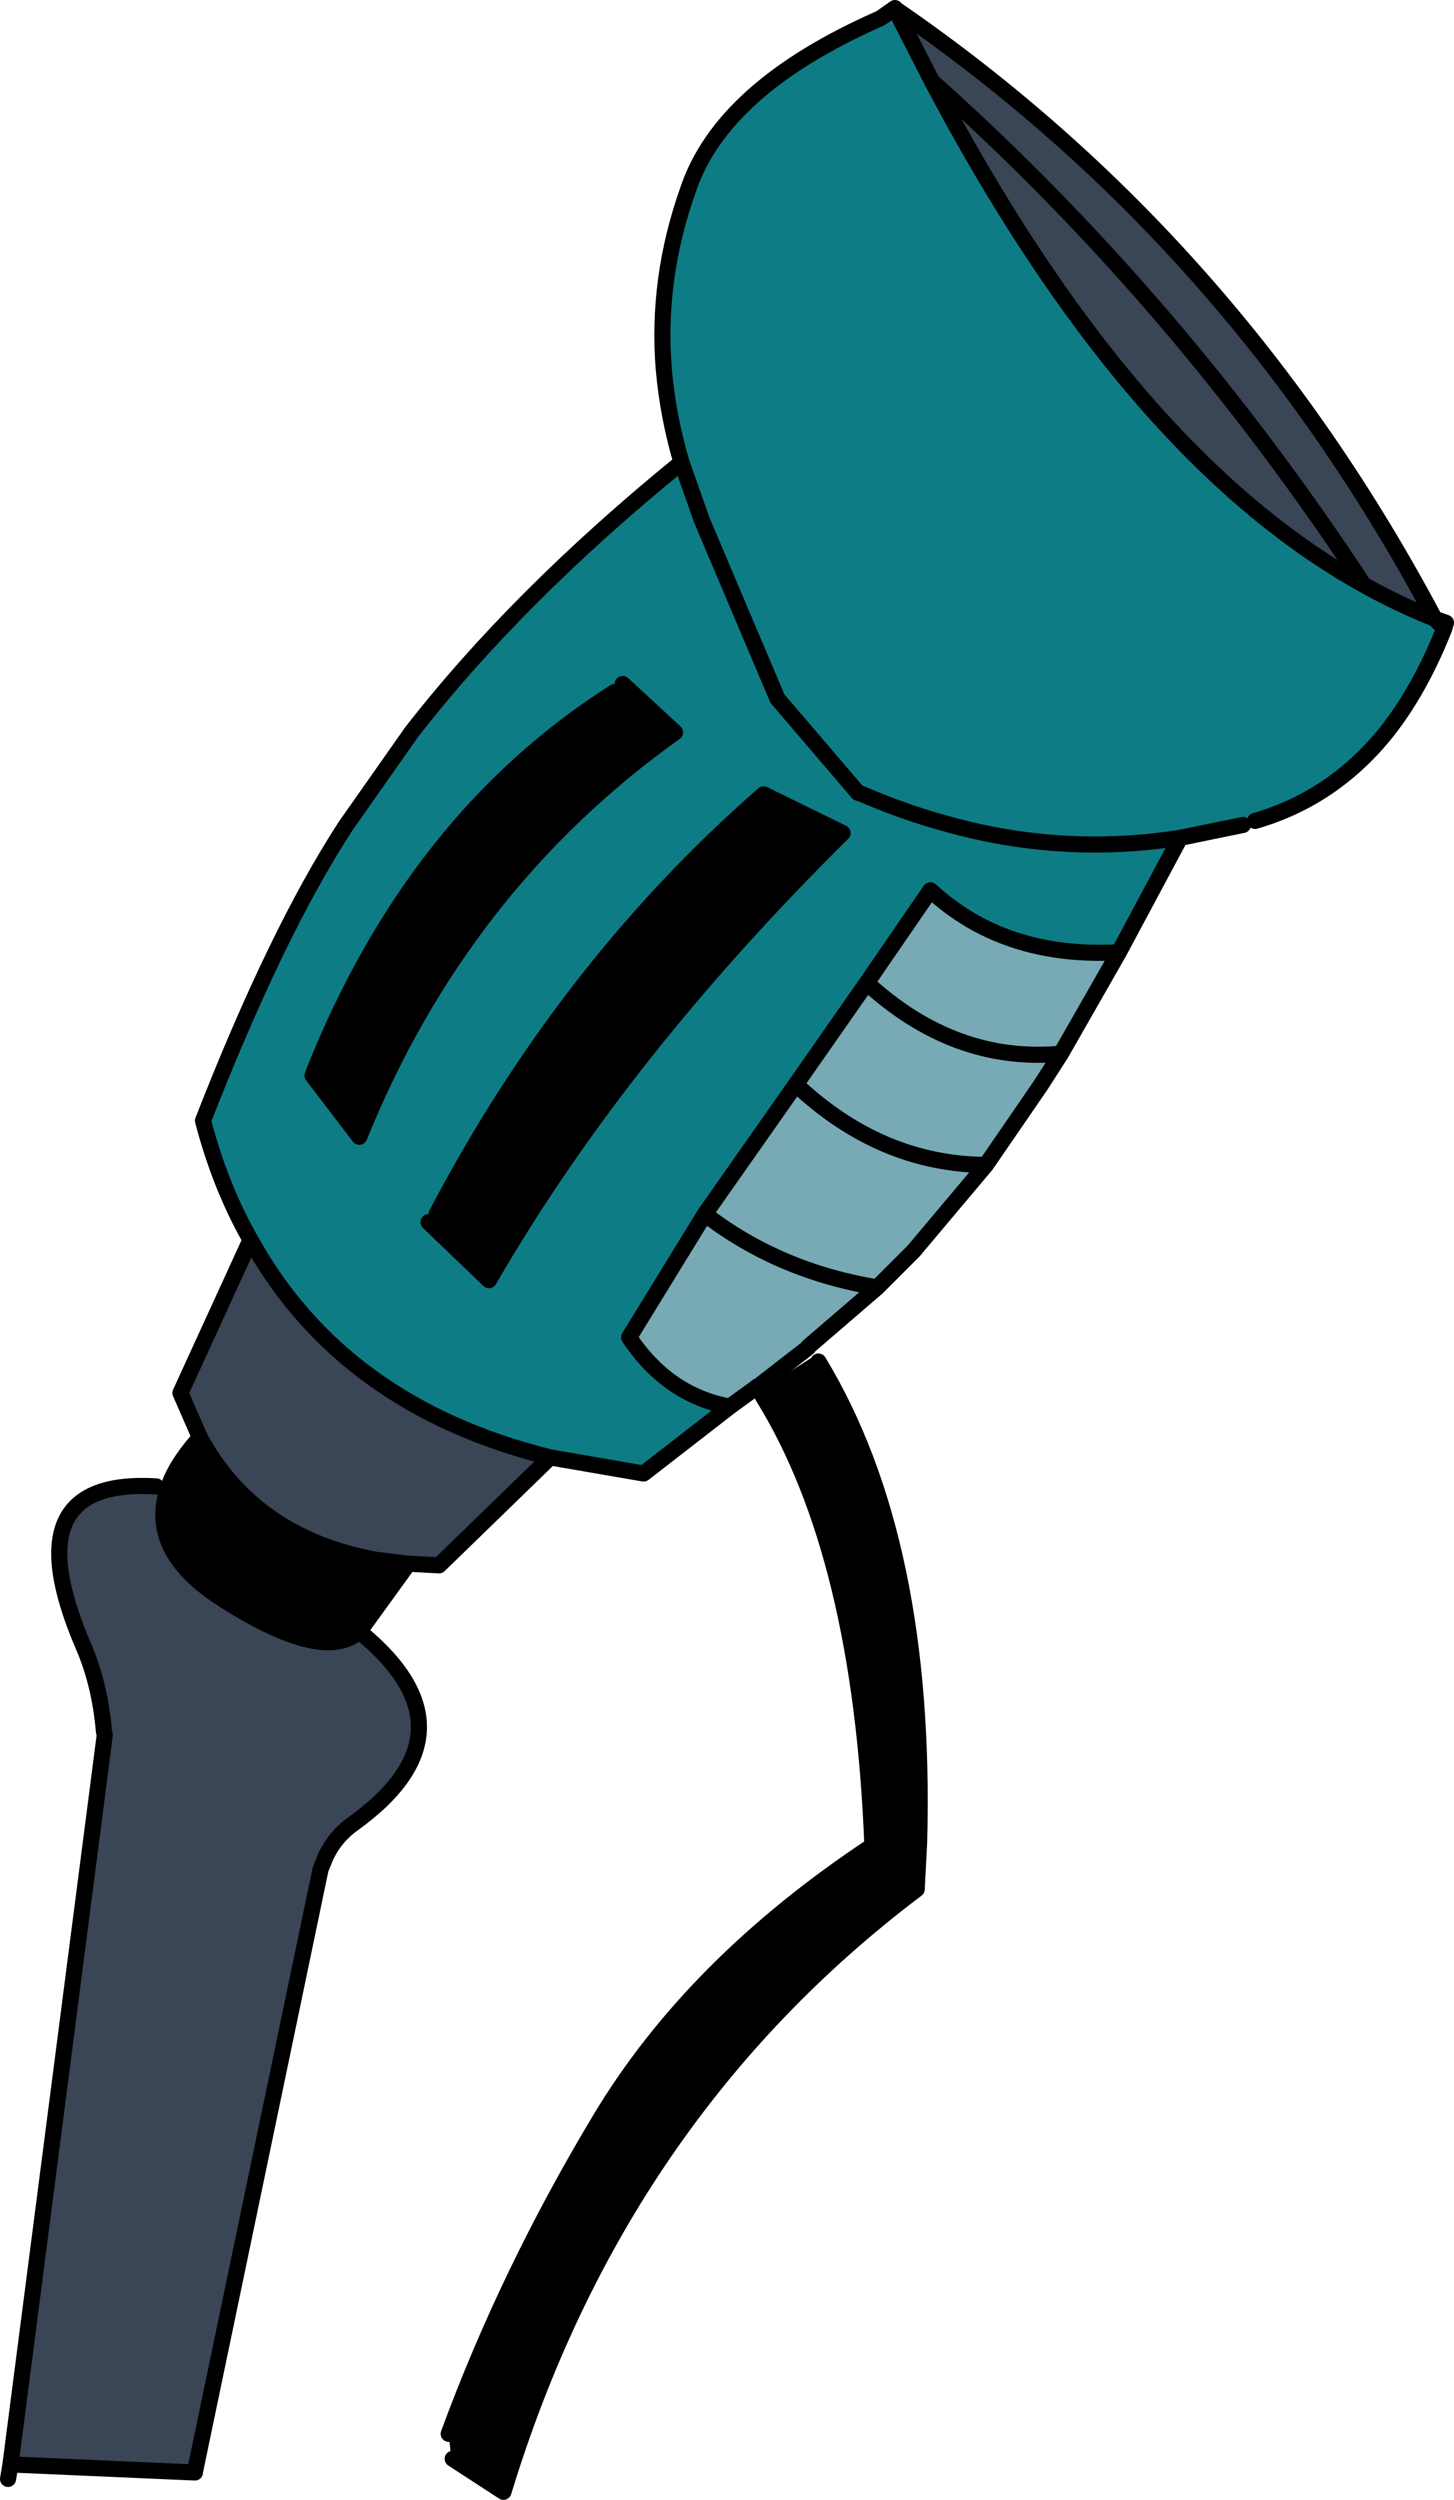 <?xml version="1.0" encoding="UTF-8" standalone="no"?>
<svg xmlns:xlink="http://www.w3.org/1999/xlink" height="155.15px" width="90.25px" xmlns="http://www.w3.org/2000/svg">
  <g transform="matrix(1.0, 0.0, 0.0, 1.0, -13.5, -146.55)">
    <path d="M51.65 189.5 L52.15 189.0 55.4 192.0 Q42.15 201.45 35.8 217.1 L32.9 213.3 32.95 213.15 Q39.2 197.4 51.65 189.5 M38.85 243.6 L36.1 247.4 36.05 247.5 35.85 247.75 35.8 247.8 Q33.6 249.8 27.4 245.85 22.65 242.85 23.9 239.0 24.35 237.55 25.75 235.95 L25.9 235.75 Q29.25 241.95 36.8 243.35 L38.8 243.6 38.85 243.6 M60.65 232.85 L60.7 232.85 64.05 230.7 64.3 231.05 Q71.05 242.2 70.55 260.9 L70.4 263.8 Q51.9 277.75 44.75 301.2 L41.6 299.15 41.5 299.05 41.35 297.6 Q45.05 287.55 50.8 278.0 56.55 268.45 67.65 261.1 66.95 243.1 60.9 233.3 L60.65 232.85 M40.6 221.9 Q48.65 206.55 60.9 195.85 L65.8 198.25 Q52.0 211.9 43.85 226.0 L40.1 222.4 40.6 221.9" fill="#000000" fill-rule="evenodd" stroke="none"/>
    <path d="M102.55 184.95 Q100.3 184.05 98.15 182.85 83.55 174.75 71.35 151.6 L69.1 147.2 69.15 147.15 Q90.15 161.6 102.55 184.95 M98.15 182.85 Q86.45 165.05 71.35 151.6 86.45 165.05 98.15 182.85 M47.65 237.0 L40.75 243.7 38.85 243.6 38.8 243.6 36.8 243.35 Q29.25 241.95 25.9 235.75 L24.7 233.0 29.05 223.5 Q34.75 233.8 47.65 237.0 M35.8 247.8 Q43.4 254.0 35.4 259.75 34.35 260.5 33.75 261.7 L33.4 262.55 25.6 299.95 25.6 300.0 14.15 299.5 20.0 254.25 19.95 254.0 Q19.7 251.05 18.65 248.65 14.2 238.25 23.2 238.8 L23.9 239.0 Q22.65 242.85 27.4 245.85 33.6 249.8 35.8 247.8" fill="#3a4556" fill-rule="evenodd" stroke="none"/>
    <path d="M68.2 147.65 L69.1 147.2 71.35 151.6 Q83.55 174.75 98.15 182.85 100.3 184.05 102.55 184.95 L103.15 185.55 Q101.65 189.35 99.55 192.0 96.25 196.1 91.4 197.5 L90.65 197.75 86.75 198.55 Q79.35 199.7 72.15 197.65 69.6 196.95 67.05 195.85 L66.75 195.75 61.75 189.9 57.05 178.8 55.8 175.25 57.05 178.8 61.75 189.9 66.75 195.75 67.05 195.85 Q69.6 196.95 72.15 197.65 79.35 199.7 86.75 198.55 L82.95 205.65 Q75.85 206.05 71.25 201.8 L67.3 207.55 62.9 213.85 57.25 221.9 52.55 229.55 Q54.95 233.15 58.8 233.85 L53.45 238.0 53.15 237.95 47.65 237.0 Q34.75 233.8 29.05 223.5 27.15 220.15 26.1 216.1 30.65 204.45 34.9 197.9 L35.0 197.75 38.9 192.2 39.0 192.05 Q45.6 183.55 55.8 175.25 54.95 172.35 54.7 169.45 54.25 163.85 56.2 158.35 58.3 152.05 68.0 147.75 L68.2 147.65 M52.15 189.0 L51.65 189.5 Q39.2 197.4 32.95 213.15 L32.9 213.3 35.8 217.1 Q42.15 201.45 55.4 192.0 L52.15 189.0 M40.1 222.4 L43.85 226.0 Q52.0 211.9 65.8 198.25 L60.9 195.85 Q48.65 206.55 40.6 221.9 L40.1 222.4" fill="#0e7c85" fill-rule="evenodd" stroke="none"/>
    <path d="M82.95 205.65 L79.35 211.95 78.1 213.9 74.7 218.85 70.2 224.2 70.05 224.35 67.95 226.45 63.65 230.15 63.65 230.2 Q62.15 231.35 60.55 232.6 L60.5 232.6 60.45 232.65 58.8 233.85 Q54.95 233.15 52.55 229.55 L57.25 221.9 62.9 213.85 67.3 207.55 71.25 201.8 Q75.85 206.05 82.95 205.65 M74.7 218.85 Q68.15 218.8 62.9 213.85 68.15 218.8 74.7 218.85 M67.95 226.45 Q61.85 225.45 57.25 221.9 61.85 225.45 67.95 226.45 M79.35 211.95 Q72.75 212.55 67.3 207.55 72.75 212.55 79.35 211.95" fill="#77aab5" fill-rule="evenodd" stroke="none"/>
    <path d="M69.1 147.2 L69.05 147.05 68.2 147.65 68.0 147.75 Q58.3 152.05 56.2 158.35 54.25 163.85 54.7 169.45 54.95 172.35 55.8 175.25 L57.05 178.8 61.75 189.9 66.75 195.75 67.05 195.85 Q69.6 196.95 72.15 197.65 79.35 199.7 86.75 198.55 L90.65 197.75 M91.4 197.5 Q96.25 196.1 99.55 192.0 101.65 189.35 103.15 185.55 L102.55 184.95 Q100.3 184.05 98.15 182.85 83.55 174.75 71.35 151.6 L69.1 147.2 M69.15 147.15 L69.05 147.05 M29.05 223.5 Q27.15 220.15 26.1 216.1 30.65 204.45 34.9 197.9 L35.0 197.75 38.9 192.2 39.0 192.05 Q45.6 183.55 55.8 175.25 M51.65 189.5 Q39.2 197.4 32.95 213.15 L32.9 213.3 35.8 217.1 Q42.15 201.45 55.4 192.0 L52.15 189.0 M103.15 185.55 L103.25 185.2 102.55 184.95 Q90.15 161.6 69.15 147.15 M71.35 151.6 Q86.45 165.05 98.15 182.85 M86.75 198.55 L82.95 205.65 79.35 211.95 78.1 213.9 74.7 218.85 70.2 224.2 70.05 224.35 67.95 226.45 63.65 230.15 63.65 230.2 Q62.15 231.35 60.55 232.6 L60.5 232.6 60.45 232.65 58.8 233.85 53.45 238.0 53.15 237.95 47.65 237.0 40.75 243.7 38.85 243.6 36.1 247.4 36.05 247.5 35.85 247.75 35.8 247.8 Q43.4 254.0 35.4 259.75 34.35 260.5 33.75 261.7 L33.4 262.55 25.6 299.95 25.6 300.0 14.15 299.5 14.0 300.4 M62.9 213.85 Q68.15 218.8 74.7 218.85 M67.3 207.55 L62.9 213.85 57.25 221.9 Q61.85 225.45 67.95 226.45 M82.95 205.65 Q75.85 206.05 71.25 201.8 L67.3 207.55 Q72.75 212.55 79.35 211.95 M57.25 221.9 L52.55 229.55 Q54.95 233.15 58.8 233.85 M60.65 232.85 L60.9 233.3 Q66.95 243.1 67.65 261.1 56.55 268.45 50.8 278.0 45.05 287.55 41.35 297.6 M41.6 299.15 L44.75 301.2 Q51.9 277.75 70.4 263.8 L70.55 260.9 Q71.05 242.2 64.3 231.05 M40.6 221.9 Q48.65 206.55 60.9 195.85 L65.8 198.25 Q52.0 211.9 43.85 226.0 L40.1 222.4 M29.05 223.5 L24.7 233.0 25.9 235.75 Q29.25 241.95 36.8 243.35 L38.8 243.6 38.85 243.6 M25.9 235.75 L25.75 235.95 Q24.35 237.55 23.9 239.0 22.65 242.85 27.4 245.85 33.6 249.8 35.8 247.8 M14.15 299.5 L20.0 254.25 19.95 254.0 Q19.7 251.05 18.65 248.65 14.2 238.25 23.2 238.8 M47.65 237.0 Q34.75 233.8 29.05 223.5" fill="none" stroke="#000000" stroke-linecap="round" stroke-linejoin="round" stroke-width="1.0"/>
  </g>
</svg>
